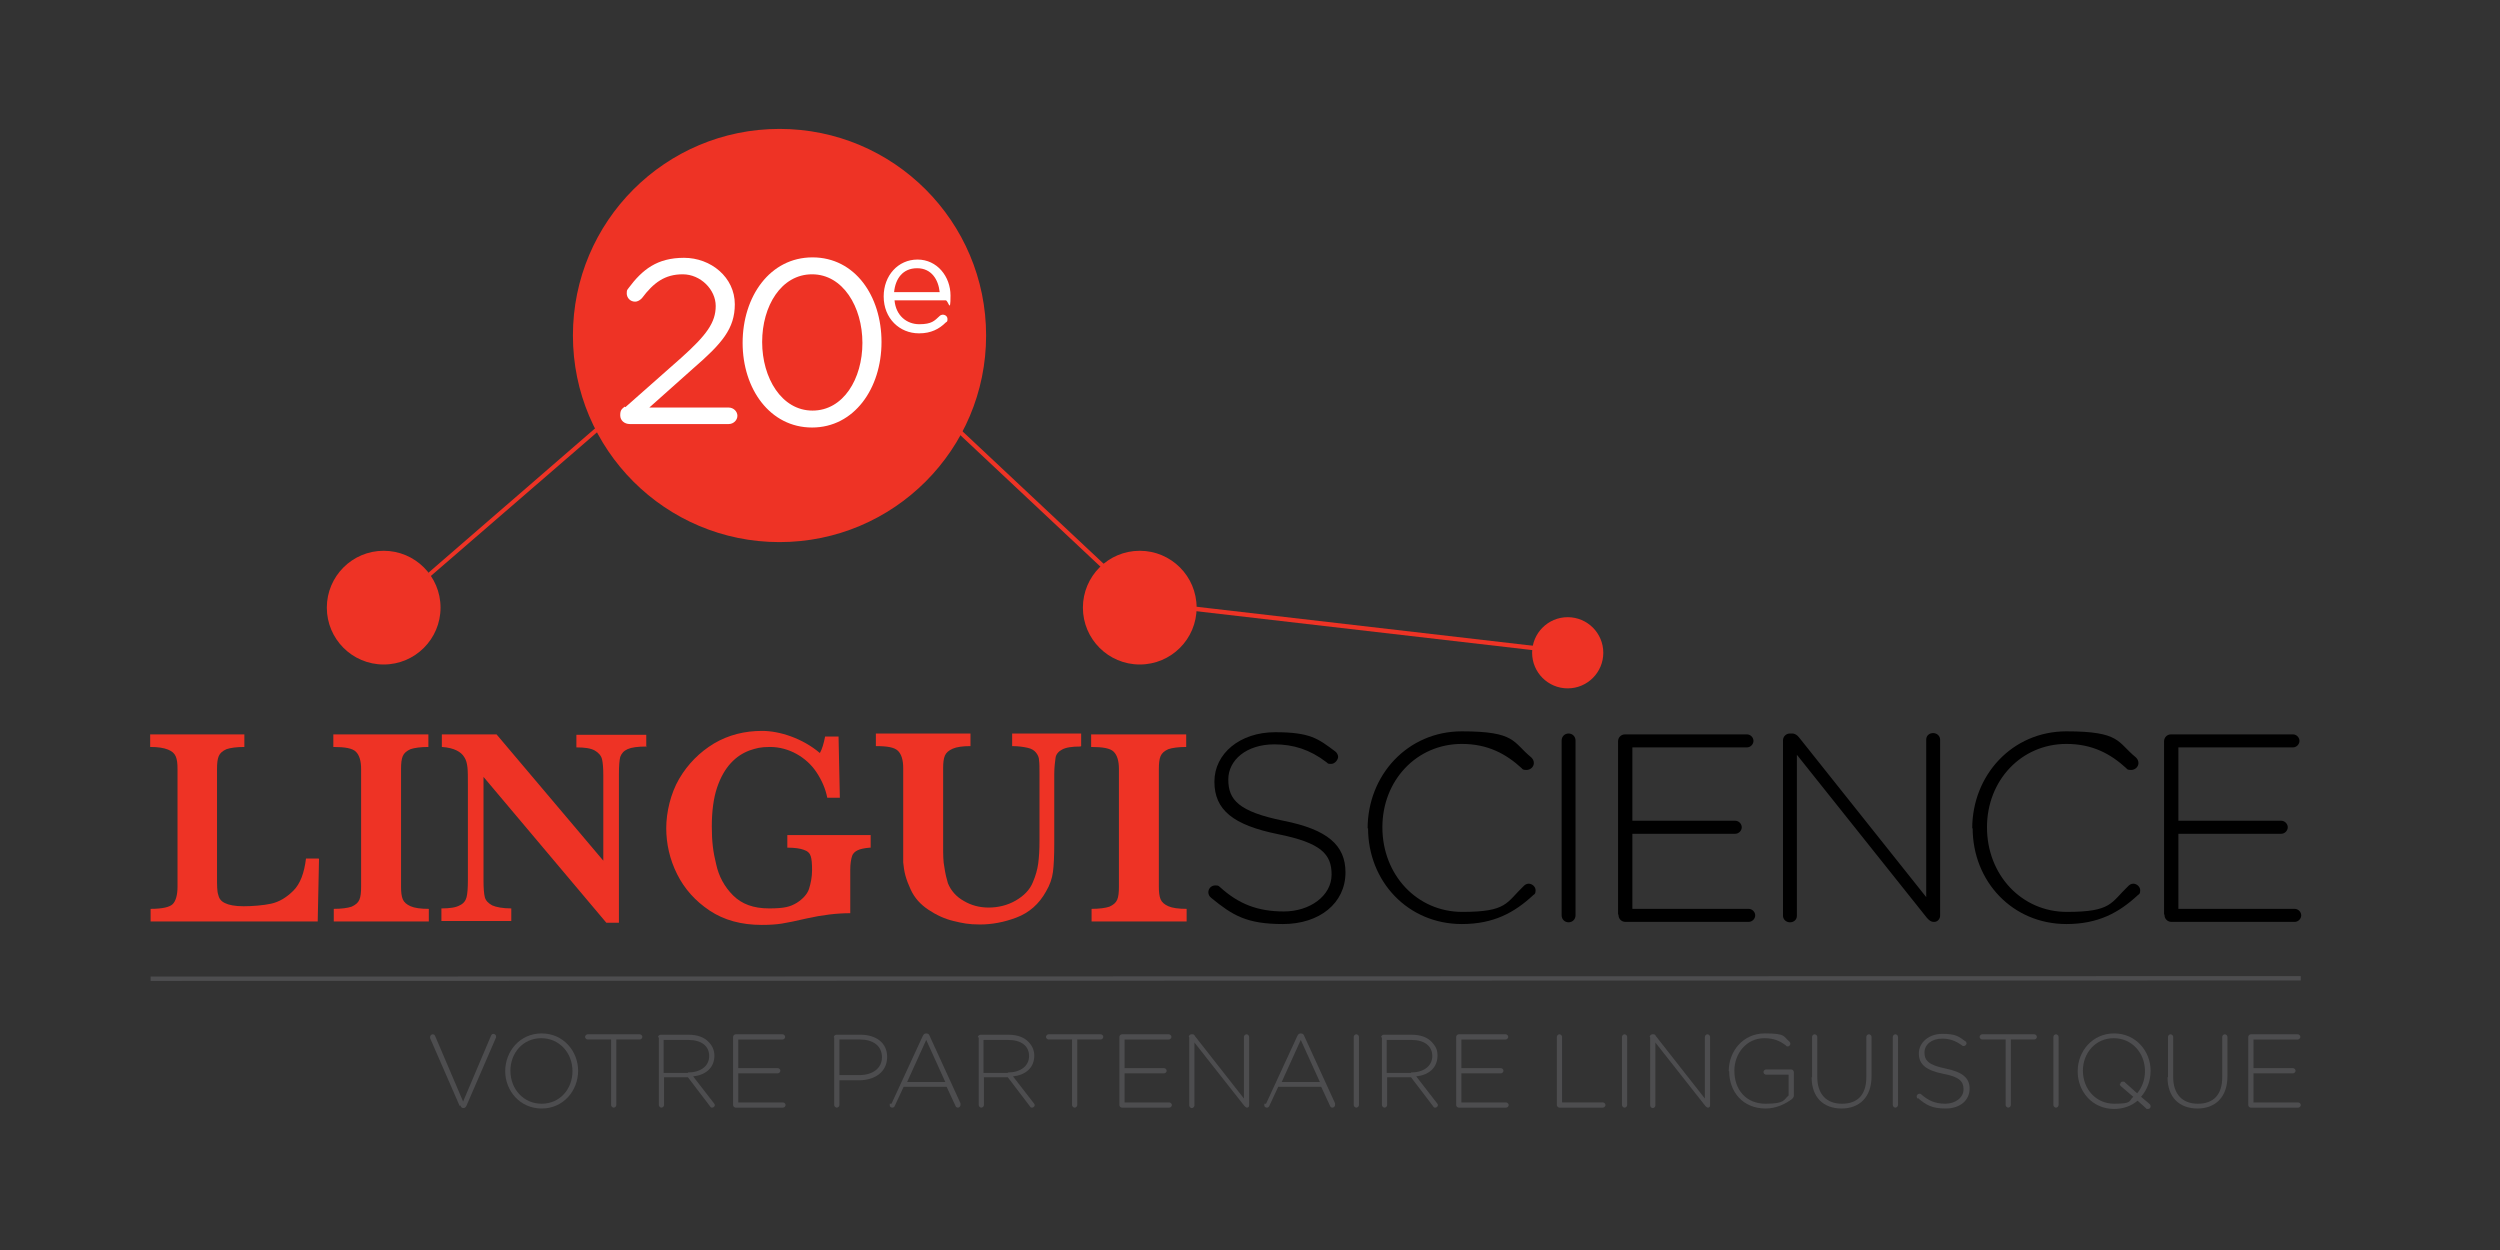 <?xml version="1.0" encoding="UTF-8"?>
<svg id="Calque_1" data-name="Calque 1" xmlns="http://www.w3.org/2000/svg" version="1.1" viewBox="0 0 576 288">
  <rect x="0" y="0" width="576" height="288" fill="#333333" stroke="none"/>
  <defs>
    <style>
      .cls-1 {
        fill: #000;
      }

      .cls-1, .cls-2, .cls-3, .cls-4 {
        stroke-width: 0px;
      }

      .cls-2 {
        fill: #ee3325;
      }

      .cls-5 {
        fill: none;
        stroke: #4d4d4f;
        stroke-miterlimit: 10;
      }

      .cls-3 {
        fill: #fff;
      }

      .cls-4 {
        fill: #4d4d4f;
      }
    </style>
  </defs>
  <g>
    <path class="cls-2" d="M73.5,197.9l-.3,14.4h-38.5v-2.9c2.7,0,4.4-.4,5.1-1.1s1.1-2.1,1.1-4v-27.1c0-1.3-.1-2.2-.4-2.9-.3-.7-.8-1.2-1.8-1.6s-2.3-.6-4.1-.6v-2.9h21.7v2.9c-1.8,0-3.2.2-4.1.5-.9.4-1.5.9-1.8,1.6-.3.7-.4,1.7-.4,3v24.8c0,2,0,3.4.3,4.2.2.9.7,1.5,1.6,1.9.8.4,2.2.7,4.2.7s4.6-.2,6.4-.6c1.8-.4,3.5-1.4,5.1-3,1.6-1.6,2.5-4.1,2.9-7.4h2.9Z"/>
    <path class="cls-2" d="M98.8,212.3h-21.9v-2.9c1.8,0,3.2-.2,4.1-.5.9-.4,1.5-.9,1.8-1.6s.4-1.7.4-3v-27.1c0-1.9-.4-3.2-1.2-4-.8-.8-2.5-1.1-5.2-1.1v-2.9h21.9v2.9c-1.8,0-3.2.2-4.1.5-.9.4-1.5.9-1.8,1.6-.3.7-.4,1.7-.4,3v27.1c0,1.2.1,2.2.4,2.9.3.7.9,1.2,1.8,1.6.9.4,2.3.6,4.2.6v2.9Z"/>
    <path class="cls-2" d="M149,172c-2.1,0-3.5.2-4.4.6s-1.4,1-1.7,1.8c-.2.8-.3,2.1-.3,4v34.2h-2.9l-28.3-33.6v23.8c0,1.8.1,3.1.3,3.9.2.8.8,1.4,1.7,1.9.9.4,2.4.7,4.4.7v2.9h-16.1v-2.9c1.9,0,3.3-.2,4.2-.7.9-.4,1.4-1.1,1.6-1.9.2-.8.3-2.1.3-3.9v-22c0-1.8,0-3.1-.1-4s-.3-1.7-.7-2.3c-.4-.7-1-1.2-1.8-1.6-.8-.4-1.9-.7-3.4-.8v-2.9h12.6l24.6,29.1v-19.7c0-1.6-.1-2.9-.3-3.7s-.8-1.5-1.7-2c-.9-.5-2.3-.7-4.2-.7v-2.9h16.1v2.9Z"/>
    <path class="cls-2" d="M200.4,195.3c-1.2.1-2.2.3-2.8.6-.6.3-1.1.7-1.3,1.4-.2.6-.4,1.7-.4,3v10.1c-3.1,0-6.4.4-10,1.2-2.6.6-4.5,1-5.8,1.2-1.3.2-2.8.3-4.6.3-4.7,0-8.7-1.1-12-3.3-3.3-2.2-5.8-5-7.5-8.4-1.7-3.4-2.5-7-2.5-10.6s1-8,3-11.4c2-3.4,4.7-6.1,8-8.1,3.4-2,7.1-2.9,11.1-2.9s9.3,1.7,13.3,5.1c.5-.9.9-2.2,1.2-3.8h3.1l.3,14.1h-2.9c-.4-2.1-1.3-4.1-2.5-5.9-1.2-1.8-2.8-3.2-4.6-4.2-1.8-1-3.9-1.6-6.1-1.6s-3.2.3-4.7.8c-1.6.6-3,1.5-4.3,2.9-1.3,1.4-2.4,3.3-3.2,5.7-.8,2.4-1.2,5.4-1.2,8.9s.3,5.9,1,8.7c.6,2.8,1.9,5.2,3.9,7.2,2,2,4.7,3,8.3,3s4.9-.4,6.4-1.3c1.4-.9,2.4-2,2.8-3.2.4-1.3.7-2.7.7-4.3s-.1-2.6-.3-3.2c-.2-.7-.7-1.2-1.6-1.5-.8-.3-2.1-.5-3.8-.5v-2.9h19.2v2.9Z"/>
    <path class="cls-2" d="M248.9,172c-1.9,0-3.3.2-4.2.7-.8.4-1.4,1.1-1.5,1.9s-.3,2.1-.3,3.8v15.9c0,2.9-.1,5.1-.3,6.6-.2,1.5-.7,3-1.6,4.5-1.6,2.9-3.9,4.9-6.8,6-2.9,1.1-5.7,1.6-8.4,1.6s-4-.3-6.1-.8c-2.1-.5-4-1.4-5.8-2.6-1.8-1.2-3.2-2.7-4.1-4.7-.5-1.1-.9-2.1-1.2-3.2-.3-1.1-.4-2.1-.5-3,0-.9,0-2.2,0-3.7v-18c0-1.9-.4-3.2-1.2-4s-2.4-1.1-5.1-1.1v-2.9h21.8v2.9c-1.8,0-3.2.2-4.1.6-.9.4-1.5.9-1.8,1.6-.3.7-.4,1.7-.4,2.9v18c0,1.8,0,3.5.3,4.9.2,1.4.5,2.6.8,3.6.7,1.7,1.9,3.1,3.7,4.1,1.7,1,3.6,1.5,5.7,1.5s4.3-.5,6.2-1.6c1.9-1.1,3.3-2.5,4-4.3.6-1.4,1-2.8,1.2-4.2.2-1.5.3-3.2.3-5.2v-15.5c0-1.4,0-2.4-.1-3.1,0-.7-.3-1.3-.7-1.8-.4-.5-1-.9-1.9-1.1-.9-.2-2.1-.4-3.6-.4v-2.9h15.9v2.9Z"/>
    <path class="cls-2" d="M273.4,212.3h-21.9v-2.9c1.8,0,3.2-.2,4.1-.5.9-.4,1.5-.9,1.8-1.6s.4-1.7.4-3v-27.1c0-1.9-.4-3.2-1.2-4-.8-.8-2.5-1.1-5.2-1.1v-2.9h21.9v2.9c-1.8,0-3.2.2-4.1.5-.9.4-1.5.9-1.8,1.6-.3.7-.4,1.7-.4,3v27.1c0,1.2.1,2.2.4,2.9.3.7.9,1.2,1.8,1.6.9.4,2.3.6,4.2.6v2.9Z"/>
  </g>
  <g>
    <path class="cls-4" d="M105.9,254.8l-6.8-15.6c0,0,0-.1,0-.3,0-.3.3-.6.6-.6s.5.2.6.5l6.4,15,6.4-15.1c.1-.3.3-.5.6-.5s.6.3.6.6,0,.1,0,.2l-6.8,15.7c-.1.3-.4.6-.7.6h0c-.4,0-.6-.2-.7-.6Z"/>
    <path class="cls-4" d="M116.4,246.8h0c0-4.6,3.4-8.7,8.4-8.7s8.4,4.1,8.4,8.6h0c0,4.6-3.4,8.7-8.4,8.7s-8.4-4.1-8.4-8.6ZM131.9,246.8h0c0-4.2-3-7.6-7.2-7.6s-7.1,3.4-7.1,7.5h0c0,4.2,3,7.6,7.2,7.6s7.1-3.4,7.1-7.5Z"/>
    <path class="cls-4" d="M140.8,239.5h-5.4c-.3,0-.6-.3-.6-.6s.3-.6.6-.6h12c.3,0,.6.3.6.6s-.3.6-.6.6h-5.4v15.1c0,.3-.3.6-.6.6s-.6-.3-.6-.6v-15.1Z"/>
    <path class="cls-4" d="M151.6,239c0-.3.3-.6.6-.6h6.4c2.1,0,3.7.6,4.7,1.7.8.8,1.3,1.9,1.3,3.1h0c0,2.9-2.1,4.5-4.9,4.8l4.8,6.2c.1.1.2.3.2.4,0,.3-.3.6-.6.6s-.4-.1-.5-.3l-5.1-6.7h-5.5v6.4c0,.3-.3.6-.6.6s-.6-.3-.6-.6v-15.6ZM158.5,247.1c2.8,0,4.9-1.4,4.9-3.8h0c0-2.3-1.8-3.7-4.8-3.7h-5.7v7.6h5.6Z"/>
    <path class="cls-4" d="M168.9,254.5v-15.6c0-.3.3-.6.6-.6h10.8c.3,0,.6.3.6.6s-.3.6-.6.6h-10.2v6.6h9.1c.3,0,.6.3.6.6s-.3.6-.6.6h-9.1v6.7h10.3c.3,0,.6.3.6.6s-.3.6-.6.6h-10.9c-.3,0-.6-.3-.6-.6Z"/>
    <path class="cls-4" d="M192.1,239c0-.3.3-.6.6-.6h5.5c3.7,0,6.2,1.9,6.2,5.1h0c0,3.6-3,5.4-6.5,5.4h-4.5v5.7c0,.3-.3.6-.6.6s-.6-.3-.6-.6v-15.6ZM198,247.7c3.1,0,5.2-1.6,5.2-4.1h0c0-2.7-2.1-4.1-5.1-4.1h-4.7v8.2h4.6Z"/>
    <path class="cls-4" d="M205.4,254.3l7.2-15.6c.2-.4.4-.6.8-.6h0c.4,0,.7.2.8.6l7.1,15.5c0,.1,0,.3,0,.4,0,.3-.3.6-.6.6s-.5-.2-.6-.5l-2-4.3h-9.9l-2,4.3c-.1.3-.3.5-.6.5s-.6-.2-.6-.5,0-.2,0-.4ZM217.8,249.3l-4.4-9.7-4.4,9.7h8.8Z"/>
    <path class="cls-4" d="M225.3,239c0-.3.3-.6.6-.6h6.4c2.1,0,3.7.6,4.7,1.7.8.8,1.3,1.9,1.3,3.1h0c0,2.9-2.1,4.5-4.9,4.8l4.8,6.2c.1.1.2.3.2.4,0,.3-.3.6-.6.6s-.4-.1-.5-.3l-5.1-6.7h-5.5v6.4c0,.3-.3.6-.6.6s-.6-.3-.6-.6v-15.6ZM232.2,247.1c2.8,0,4.9-1.4,4.9-3.8h0c0-2.3-1.8-3.7-4.8-3.7h-5.7v7.6h5.6Z"/>
    <path class="cls-4" d="M247,239.5h-5.4c-.3,0-.6-.3-.6-.6s.3-.6.6-.6h12c.3,0,.6.3.6.6s-.3.6-.6.6h-5.4v15.1c0,.3-.3.6-.6.6s-.6-.3-.6-.6v-15.1Z"/>
    <path class="cls-4" d="M257.9,254.5v-15.6c0-.3.3-.6.6-.6h10.8c.3,0,.6.3.6.6s-.3.6-.6.6h-10.2v6.6h9.1c.3,0,.6.3.6.6s-.3.6-.6.6h-9.1v6.7h10.3c.3,0,.6.3.6.6s-.3.6-.6.6h-10.9c-.3,0-.6-.3-.6-.6Z"/>
    <path class="cls-4" d="M273.9,238.9c0-.3.3-.6.6-.6h.2c.3,0,.5.1.6.4l11.3,14.4v-14.2c0-.3.3-.6.6-.6s.6.3.6.6v15.8c0,.3-.2.5-.5.5h0c-.2,0-.4-.2-.6-.4l-11.5-14.6v14.5c0,.3-.3.6-.6.6s-.6-.3-.6-.6v-15.7Z"/>
    <path class="cls-4" d="M291.7,254.3l7.2-15.6c.2-.4.4-.6.8-.6h0c.4,0,.7.2.8.6l7.1,15.5c0,.1,0,.3,0,.4,0,.3-.3.6-.6.6s-.5-.2-.6-.5l-2-4.3h-9.9l-2,4.3c-.1.3-.3.5-.6.5s-.6-.2-.6-.5,0-.2,0-.4ZM304.1,249.3l-4.4-9.7-4.4,9.7h8.8Z"/>
    <path class="cls-4" d="M311.9,238.9c0-.3.3-.6.6-.6s.6.3.6.6v15.7c0,.3-.3.6-.6.6s-.6-.3-.6-.6v-15.7Z"/>
    <path class="cls-4" d="M318.2,239c0-.3.3-.6.6-.6h6.4c2.1,0,3.7.6,4.7,1.7s1.3,1.9,1.3,3.1h0c0,2.9-2.1,4.5-4.9,4.8l4.8,6.2c.1.1.2.3.2.4,0,.3-.3.6-.6.6s-.4-.1-.5-.3l-5.1-6.7h-5.5v6.4c0,.3-.3.6-.6.6s-.6-.3-.6-.6v-15.6ZM325.1,247.1c2.8,0,4.9-1.4,4.9-3.8h0c0-2.3-1.8-3.7-4.8-3.7h-5.7v7.6h5.6Z"/>
    <path class="cls-4" d="M335.5,254.5v-15.6c0-.3.3-.6.6-.6h10.8c.3,0,.6.3.6.6s-.3.6-.6.6h-10.2v6.6h9.1c.3,0,.6.3.6.6s-.3.6-.6.6h-9.1v6.7h10.3c.3,0,.6.3.6.6s-.3.6-.6.6h-10.9c-.3,0-.6-.3-.6-.6Z"/>
    <path class="cls-4" d="M358.7,238.9c0-.3.3-.6.6-.6s.6.3.6.6v15.1h9.4c.3,0,.6.3.6.6s-.3.6-.6.6h-10c-.3,0-.6-.3-.6-.6v-15.6Z"/>
    <path class="cls-4" d="M373.7,238.9c0-.3.3-.6.6-.6s.6.3.6.6v15.7c0,.3-.3.6-.6.6s-.6-.3-.6-.6v-15.7Z"/>
    <path class="cls-4" d="M380.1,238.9c0-.3.3-.6.6-.6h.2c.3,0,.5.1.6.4l11.3,14.4v-14.2c0-.3.3-.6.6-.6s.6.3.6.6v15.8c0,.3-.2.5-.5.5h0c-.2,0-.4-.2-.6-.4l-11.5-14.6v14.5c0,.3-.3.6-.6.6s-.6-.3-.6-.6v-15.7Z"/>
    <path class="cls-4" d="M398.3,246.8h0c0-4.6,3.3-8.7,8.3-8.7s4.2.7,5.7,1.9c.1.1.2.3.2.5,0,.3-.3.6-.6.6s-.2,0-.4-.2c-1.3-1-2.7-1.7-5-1.7-4.1,0-6.9,3.5-6.9,7.5h0c0,4.4,2.7,7.6,7.2,7.6s4.1-.9,5.3-1.9v-4.8h-5.2c-.3,0-.6-.3-.6-.6s.3-.6.6-.6h5.8c.3,0,.6.3.6.6v5.5c0,.2-.2.5-.4.7-1.6,1.2-3.7,2.2-6.1,2.2-5.3,0-8.4-3.9-8.4-8.6Z"/>
    <path class="cls-4" d="M417.5,248.2v-9.3c0-.3.3-.6.6-.6s.6.3.6.6v9.2c0,4,2.1,6.2,5.7,6.2s5.6-2.1,5.6-6.1v-9.3c0-.3.3-.6.6-.6s.6.3.6.6v9.1c0,4.8-2.8,7.4-6.9,7.4s-6.9-2.5-6.9-7.2Z"/>
    <path class="cls-4" d="M436.1,238.9c0-.3.3-.6.6-.6s.6.3.6.6v15.7c0,.3-.3.6-.6.6s-.6-.3-.6-.6v-15.7Z"/>
    <path class="cls-4" d="M441.8,253.1c-.1,0-.2-.3-.2-.5,0-.3.3-.6.6-.6s.3,0,.4.1c1.7,1.5,3.3,2.2,5.6,2.2s4.2-1.4,4.2-3.3h0c0-1.8-.9-2.9-4.7-3.6-4-.8-5.6-2.2-5.6-4.7h0c0-2.5,2.3-4.5,5.4-4.5s3.8.6,5.3,1.7c.1,0,.3.3.3.5s-.3.6-.6.6-.3,0-.4-.1c-1.5-1.1-2.9-1.6-4.6-1.6-2.5,0-4.1,1.4-4.1,3.2h0c0,1.8.9,2.9,4.9,3.7,3.9.8,5.5,2.2,5.5,4.6h0c0,2.8-2.3,4.6-5.5,4.6s-4.5-.8-6.4-2.4Z"/>
    <path class="cls-4" d="M462.1,239.5h-5.4c-.3,0-.6-.3-.6-.6s.3-.6.6-.6h12c.3,0,.6.3.6.6s-.3.6-.6.6h-5.4v15.1c0,.3-.3.6-.6.6s-.6-.3-.6-.6v-15.1Z"/>
    <path class="cls-4" d="M473.1,238.9c0-.3.3-.6.6-.6s.6.3.6.6v15.7c0,.3-.3.6-.6.6s-.6-.3-.6-.6v-15.7Z"/>
    <path class="cls-4" d="M478.7,246.8h0c0-4.6,3.4-8.7,8.4-8.7s8.4,4.1,8.4,8.6h0c0,2.3-.8,4.4-2.2,6l1.9,1.6c.2.2.3.3.3.6,0,.4-.3.6-.6.6s-.4,0-.5-.2l-1.9-1.7c-1.4,1.2-3.3,1.9-5.4,1.9-5.1,0-8.4-4.1-8.4-8.6ZM488.5,249.8c0-.4.3-.6.6-.6s.4,0,.5.2l2.8,2.5c1.1-1.3,1.8-3.1,1.8-5.1h0c0-4.2-3-7.6-7.2-7.6s-7.1,3.4-7.1,7.5h0c0,4.2,3,7.6,7.2,7.6s3.3-.6,4.4-1.6l-2.8-2.4c-.2-.2-.3-.3-.3-.6Z"/>
    <path class="cls-4" d="M499.5,248.2v-9.3c0-.3.3-.6.6-.6s.6.3.6.6v9.2c0,4,2.1,6.2,5.7,6.2s5.6-2.1,5.6-6.1v-9.3c0-.3.3-.6.6-.6s.6.3.6.6v9.1c0,4.8-2.8,7.4-6.9,7.4s-6.9-2.5-6.9-7.2Z"/>
    <path class="cls-4" d="M518,254.5v-15.6c0-.3.3-.6.6-.6h10.8c.3,0,.6.3.6.6s-.3.6-.6.6h-10.2v6.6h9.1c.3,0,.6.3.6.6s-.3.6-.6.6h-9.1v6.7h10.3c.3,0,.6.3.6.6s-.3.6-.6.6h-10.9c-.3,0-.6-.3-.6-.6Z"/>
  </g>
  <line class="cls-5" x1="34.7" y1="225.5" x2="530.1" y2="225.4"/>
  <g>
    <path class="cls-1" d="M279,206.8c-.3-.2-.6-.7-.6-1.2,0-.9.7-1.6,1.6-1.6s.8.2,1.1.4c4.3,3.9,8.7,5.6,14.7,5.6s11-3.6,11-8.5h0c0-4.7-2.4-7.3-12.3-9.3-10.4-2.1-14.7-5.6-14.7-12.1h0c0-6.5,5.9-11.4,14-11.4s9.9,1.5,13.8,4.4c.3.2.7.7.7,1.3s-.7,1.6-1.6,1.6-.7-.1-1.1-.4c-3.8-2.9-7.6-4.1-12-4.1-6.4,0-10.6,3.6-10.6,8.1h0c0,4.7,2.4,7.4,12.7,9.5,10.1,2,14.3,5.6,14.3,11.9h0c0,7.1-6,11.9-14.4,11.9s-11.6-2-16.5-6Z"/>
    <path class="cls-1" d="M315.1,190.9h0c0-12.3,9.2-22.4,21.7-22.4s11.7,2.5,16,6c.3.3.6.7.6,1.3,0,.9-.8,1.6-1.7,1.6s-.9-.2-1.1-.4c-3.6-3.3-7.8-5.6-13.8-5.6-10.4,0-18.3,8.4-18.3,19.2h0c0,11,8,19.5,18.4,19.5s10.1-2.1,14.2-6c.2-.2.6-.5,1.1-.5.8,0,1.6.7,1.6,1.5s-.2.9-.5,1.1c-4.4,4.1-9.2,6.7-16.5,6.7-12.4,0-21.6-9.8-21.6-22.1Z"/>
    <path class="cls-1" d="M359.8,170.6c0-.9.7-1.6,1.6-1.6s1.6.7,1.6,1.6v40.3c0,.9-.7,1.6-1.6,1.6s-1.6-.7-1.6-1.6v-40.3Z"/>
    <path class="cls-1" d="M372.8,210.6v-39.8c0-.9.7-1.6,1.6-1.6h28.1c.8,0,1.5.7,1.5,1.5s-.7,1.5-1.5,1.5h-26.4v16.9h23.7c.8,0,1.5.7,1.5,1.5s-.7,1.5-1.5,1.5h-23.7v17.3h26.8c.8,0,1.5.7,1.5,1.5s-.7,1.5-1.5,1.5h-28.4c-.9,0-1.6-.7-1.6-1.6Z"/>
    <path class="cls-1" d="M410.8,170.6c0-.9.7-1.6,1.6-1.6h.5c.7,0,1.2.4,1.6.9l29.3,36.8v-36.3c0-.9.7-1.5,1.6-1.5s1.6.7,1.6,1.5v40.6c0,.7-.6,1.4-1.3,1.4h-.2c-.6,0-1.1-.4-1.6-1l-29.9-37.5v37.1c0,.9-.7,1.5-1.6,1.5s-1.6-.7-1.6-1.5v-40.3Z"/>
    <path class="cls-1" d="M454.4,190.9h0c0-12.3,9.2-22.4,21.7-22.4s11.7,2.5,16,6c.3.3.6.7.6,1.3,0,.9-.8,1.6-1.7,1.6s-.9-.2-1.1-.4c-3.6-3.3-7.8-5.6-13.8-5.6-10.4,0-18.3,8.4-18.3,19.2h0c0,11,8,19.5,18.4,19.5s10.1-2.1,14.2-6c.2-.2.6-.5,1.1-.5.8,0,1.6.7,1.6,1.5s-.2.9-.5,1.1c-4.4,4.1-9.2,6.7-16.5,6.7-12.4,0-21.6-9.8-21.6-22.1Z"/>
    <path class="cls-1" d="M498.6,210.6v-39.8c0-.9.7-1.6,1.6-1.6h28.1c.8,0,1.5.7,1.5,1.5s-.7,1.5-1.5,1.5h-26.4v16.9h23.7c.8,0,1.5.7,1.5,1.5s-.7,1.5-1.5,1.5h-23.7v17.3h26.8c.8,0,1.5.7,1.5,1.5s-.7,1.5-1.5,1.5h-28.4c-.9,0-1.6-.7-1.6-1.6Z"/>
  </g>
  <g>
    <circle class="cls-2" cx="262.6" cy="140" r="13.1"/>
    <circle class="cls-2" cx="88.4" cy="140" r="13.1"/>
    <circle class="cls-2" cx="361.2" cy="150.4" r="8.2"/>
    <polygon class="cls-2" points="361 150.7 271.1 140.3 257.1 133.9 198.5 78.9 198.5 74.8 162.2 78.3 95.8 135.7 95.2 135 161.8 77.3 199.5 73.7 199.5 78.5 257.7 133.1 271.4 139.3 361.1 149.7 361 150.7"/>
  </g>
  <g>
    <circle class="cls-2" cx="179.6" cy="77.3" r="47.6"/>
    <g>
      <path class="cls-3" d="M144.1,93.8l12.9-11.4c5.8-5.2,7.9-8.1,7.9-11.9s-3.5-7.3-7.6-7.3-6.7,1.9-9.4,5.5c-.4.4-.9.8-1.6.8-1.1,0-1.9-.9-1.9-1.9s.2-.8.4-1.2c3.2-4.3,6.6-7,12.8-7s11.7,4.5,11.7,10.7h0c0,5.6-2.9,9-9.6,14.8l-10.1,9h18.3c1.1,0,2,.9,2,1.9s-.9,1.9-2,1.9h-22.8c-1.2,0-2.2-.8-2.2-2s.3-1.4,1-2Z"/>
      <path class="cls-3" d="M171.1,79h0c0-10.7,6.3-19.7,16.1-19.7s15.9,8.9,15.9,19.5h0c0,10.7-6.3,19.7-16,19.7s-16-8.9-16-19.5ZM198.7,79h0c0-8.3-4.5-15.8-11.6-15.8s-11.5,7.3-11.5,15.6h0c0,8.3,4.5,15.8,11.6,15.8s11.5-7.3,11.5-15.6Z"/>
      <path class="cls-3" d="M211.7,76.8c-4.4,0-8.1-3.4-8.1-8.5h0c0-4.8,3.3-8.5,7.8-8.5s7.6,3.9,7.6,8.3-.5,1.1-1.1,1.1h-11.8c.3,3.5,2.8,5.5,5.7,5.5s3.5-.8,4.7-1.9c.2-.2.5-.3.7-.3.6,0,1.1.4,1.1,1s-.1.6-.4.8c-1.5,1.5-3.4,2.5-6.1,2.5ZM216.5,67.3c-.3-2.9-1.9-5.5-5.2-5.5s-5,2.4-5.3,5.5h10.5Z"/>
    </g>
  </g>
</svg>